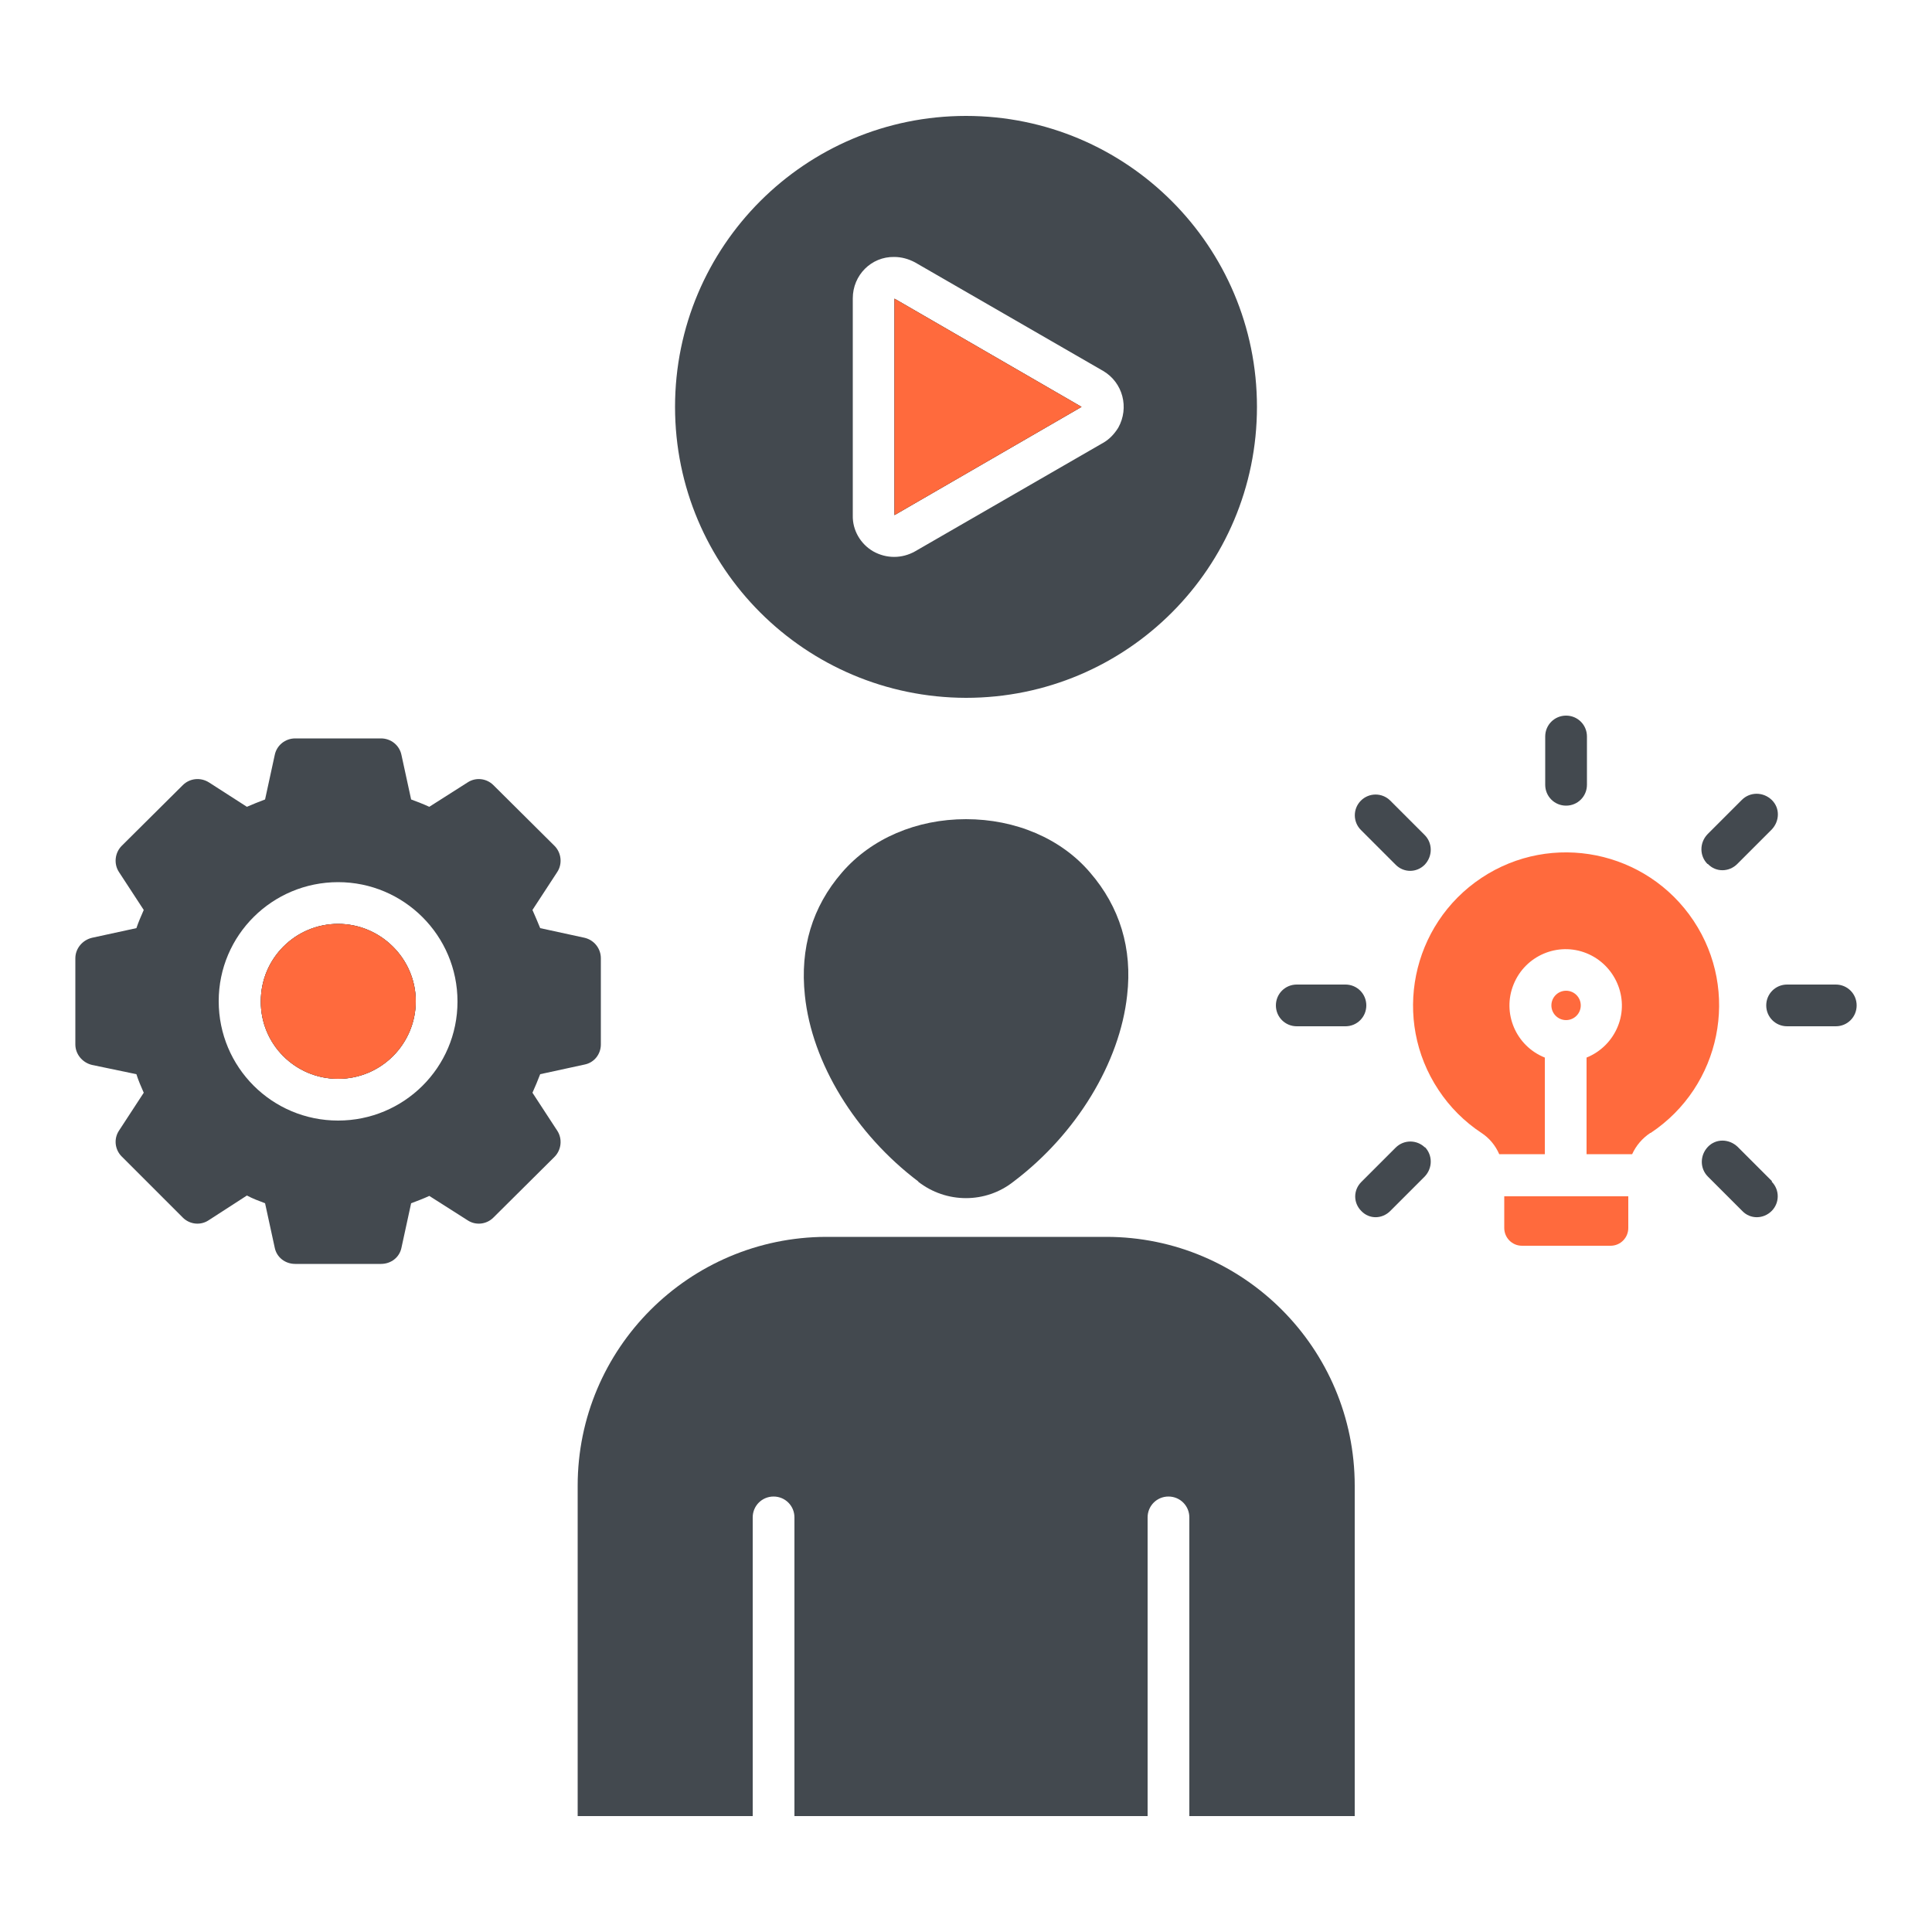 <?xml version="1.0" encoding="UTF-8"?><svg id="a" xmlns="http://www.w3.org/2000/svg" viewBox="0 0 50 50"><path d="M23.77,30.58c-1.63-1.23-2.76-3.07-2.94-4.82-.13-1.22,.19-2.29,.96-3.18,.76-.88,1.93-1.38,3.21-1.38s2.46,.5,3.21,1.38c.77,.89,1.1,1.97,.96,3.18-.19,1.74-1.31,3.59-2.94,4.82-.72,.57-1.74,.57-2.47,0h0Z" style="fill:#43494f; fill-rule:evenodd;"/><path d="M35.06,47h-4.28v-7.73c0-.3-.24-.54-.54-.54s-.54,.24-.54,.54v7.73h-9.14v-7.73c0-.3-.24-.54-.54-.54s-.54,.24-.54,.54v7.73h-4.53v-8.55c0-3.55,2.88-6.43,6.43-6.44h7.25c3.55,0,6.43,2.89,6.43,6.44v8.55Z" style="fill:#43494f; fill-rule:evenodd;"/><polygon points="23.15 7.73 27.99 10.53 23.15 13.33 23.15 7.73" style="fill:#43494f; fill-rule:evenodd;"/><path d="M25,3c-4.16,0-7.53,3.37-7.53,7.53s3.37,7.52,7.53,7.53c4.16,0,7.53-3.37,7.53-7.53s-3.37-7.53-7.53-7.53Zm3.94,8.07c-.1,.16-.23,.3-.39,.39l-4.87,2.81c-.34,.19-.74,.19-1.08,0-.33-.19-.54-.55-.53-.93V7.72c0-.6,.48-1.08,1.07-1.07,.19,0,.37,.05,.54,.14l4.87,2.81c.51,.3,.68,.95,.39,1.47Z" style="fill:#43494f; fill-rule:evenodd;"/><polygon points="27.99 10.53 23.15 13.33 23.15 7.73 27.99 10.53" style="fill:#43494f; fill-rule:evenodd;"/><polygon points="27.99 10.53 23.15 13.33 23.15 7.73 27.99 10.53" style="fill:#ff6a3d; fill-rule:evenodd;"/><path d="M10.76,25.91c0,1.11-.9,2.01-2.01,2.01s-2.01-.9-2-2.01c0-1.11,.9-2,2-2s2.01,.9,2.01,2Z" style="fill:#43494f; fill-rule:evenodd;"/><path d="M15.13,24.27l-1.15-.25c-.06-.15-.13-.31-.2-.47l.64-.98c.14-.21,.11-.5-.07-.68l-1.58-1.57c-.18-.18-.46-.21-.67-.07l-.99,.63c-.15-.07-.31-.13-.47-.19l-.25-1.15c-.05-.25-.27-.43-.53-.43h-2.22c-.26,0-.48,.18-.53,.43l-.25,1.15c-.16,.06-.31,.12-.47,.19l-.98-.63c-.22-.14-.5-.11-.68,.07l-1.58,1.57c-.18,.18-.21,.47-.07,.68l.64,.98c-.07,.16-.14,.32-.19,.47l-1.15,.25c-.25,.06-.43,.28-.43,.53v2.23c0,.25,.18,.47,.43,.53l1.15,.24c.05,.16,.12,.32,.19,.48l-.64,.98c-.14,.21-.11,.49,.07,.67l1.58,1.58c.18,.18,.46,.21,.67,.07l.99-.64c.15,.08,.31,.14,.47,.2l.25,1.15c.05,.25,.27,.42,.53,.42h2.22c.26,0,.48-.17,.53-.42l.25-1.15c.16-.06,.32-.12,.47-.19l.99,.63c.21,.14,.49,.11,.67-.07l1.58-1.57c.18-.18,.21-.47,.07-.68l-.64-.98c.07-.16,.14-.32,.2-.48l1.15-.25c.25-.05,.42-.27,.42-.52v-2.23c0-.25-.17-.47-.42-.53Zm-6.38,4.73c-1.71,0-3.09-1.38-3.09-3.09s1.39-3.08,3.09-3.08,3.09,1.38,3.09,3.09-1.39,3.08-3.09,3.08Z" style="fill:#43494f; fill-rule:evenodd;"/><path d="M10.76,25.91c0,1.11-.9,2.01-2.01,2.01s-2.01-.9-2-2.01c0-1.11,.9-2,2-2s2.01,.9,2.01,2Z" style="fill:#43494f; fill-rule:evenodd;"/><path d="M10.76,25.91c0,1.11-.9,2.01-2.01,2.01s-2.01-.9-2-2.01c0-1.11,.9-2,2-2s2.01,.9,2.01,2Z" style="fill:#ff6a3d; fill-rule:evenodd;"/><path d="M41.68,32.24h-2.29c-.26,0-.46-.21-.46-.46,0,0,0,0,0,0v-.82h3.21v.82c0,.25-.2,.46-.46,.46,0,0,0,0,0,0h0Z" style="fill:#ff6a3d; fill-rule:evenodd;"/><path d="M40.53,26.4c-.21,0-.38-.17-.38-.38,0-.21,.17-.38,.38-.38,.21,0,.38,.17,.38,.38,0,.21-.17,.38-.38,.38Z" style="fill:#ff6a3d; fill-rule:evenodd;"/><path d="M42.72,29.32c1.82-1.21,2.32-3.67,1.11-5.49-1.21-1.82-3.67-2.32-5.49-1.11-1.82,1.21-2.32,3.67-1.11,5.49,.29,.44,.67,.82,1.11,1.11,.2,.13,.36,.32,.46,.55h1.18v-2.5c-.75-.3-1.11-1.15-.81-1.89,.3-.75,1.15-1.11,1.89-.81s1.11,1.15,.81,1.89c-.15,.37-.44,.66-.81,.81v2.5h1.18c.1-.22,.26-.41,.47-.55h0Z" style="fill:#ff6a3d; fill-rule:evenodd;"/><path d="M44.19,22.36c-.21-.21-.21-.55,0-.77l.89-.89c.21-.21,.55-.21,.77,0s.21,.55,0,.77h0l-.89,.89c-.21,.21-.55,.22-.76,0,0,0,0,0,0,0h0Z" style="fill:#43494f; fill-rule:evenodd;"/><path d="M48.05,26.02c0,.3-.24,.54-.54,.54h-1.26c-.3,0-.54-.24-.54-.54s.24-.54,.54-.54h1.26c.3,0,.54,.24,.54,.54Z" style="fill:#43494f; fill-rule:evenodd;"/><path d="M45.85,30.58c.21,.21,.21,.55,0,.76,0,0,0,0,0,0-.21,.21-.55,.22-.76,0,0,0,0,0,0,0l-.89-.89c-.21-.21-.21-.55,0-.77s.55-.21,.77,0h0l.89,.89h0Z" style="fill:#43494f; fill-rule:evenodd;"/><path d="M36.87,29.68c.21,.21,.21,.55,0,.77h0s-.89,.89-.89,.89c-.21,.21-.54,.22-.75,0,0,0,0,0,0,0-.21-.21-.21-.54,0-.75,0,0,0,0,0,0l.89-.89c.21-.21,.55-.21,.76,0,0,0,0,0,0,0h0Z" style="fill:#43494f; fill-rule:evenodd;"/><path d="M33.02,26.02c0-.3,.24-.54,.54-.54h1.26c.3,0,.54,.24,.54,.54s-.24,.54-.54,.54h-1.26c-.3,0-.54-.24-.54-.54Z" style="fill:#43494f; fill-rule:evenodd;"/><path d="M35.22,21.48c-.21-.21-.21-.55,0-.76,.21-.21,.55-.21,.76,0h0l.89,.89c.21,.21,.21,.55,0,.77,0,0,0,0,0,0-.21,.21-.54,.21-.75,0,0,0,0,0,0,0l-.89-.89h0Z" style="fill:#43494f; fill-rule:evenodd;"/><path d="M39.99,20.31v-1.25c0-.3,.24-.54,.54-.54s.54,.24,.54,.54v1.25c0,.3-.24,.54-.54,.54s-.54-.24-.54-.54h0Z" style="fill:#43494f; fill-rule:evenodd;"/></svg>